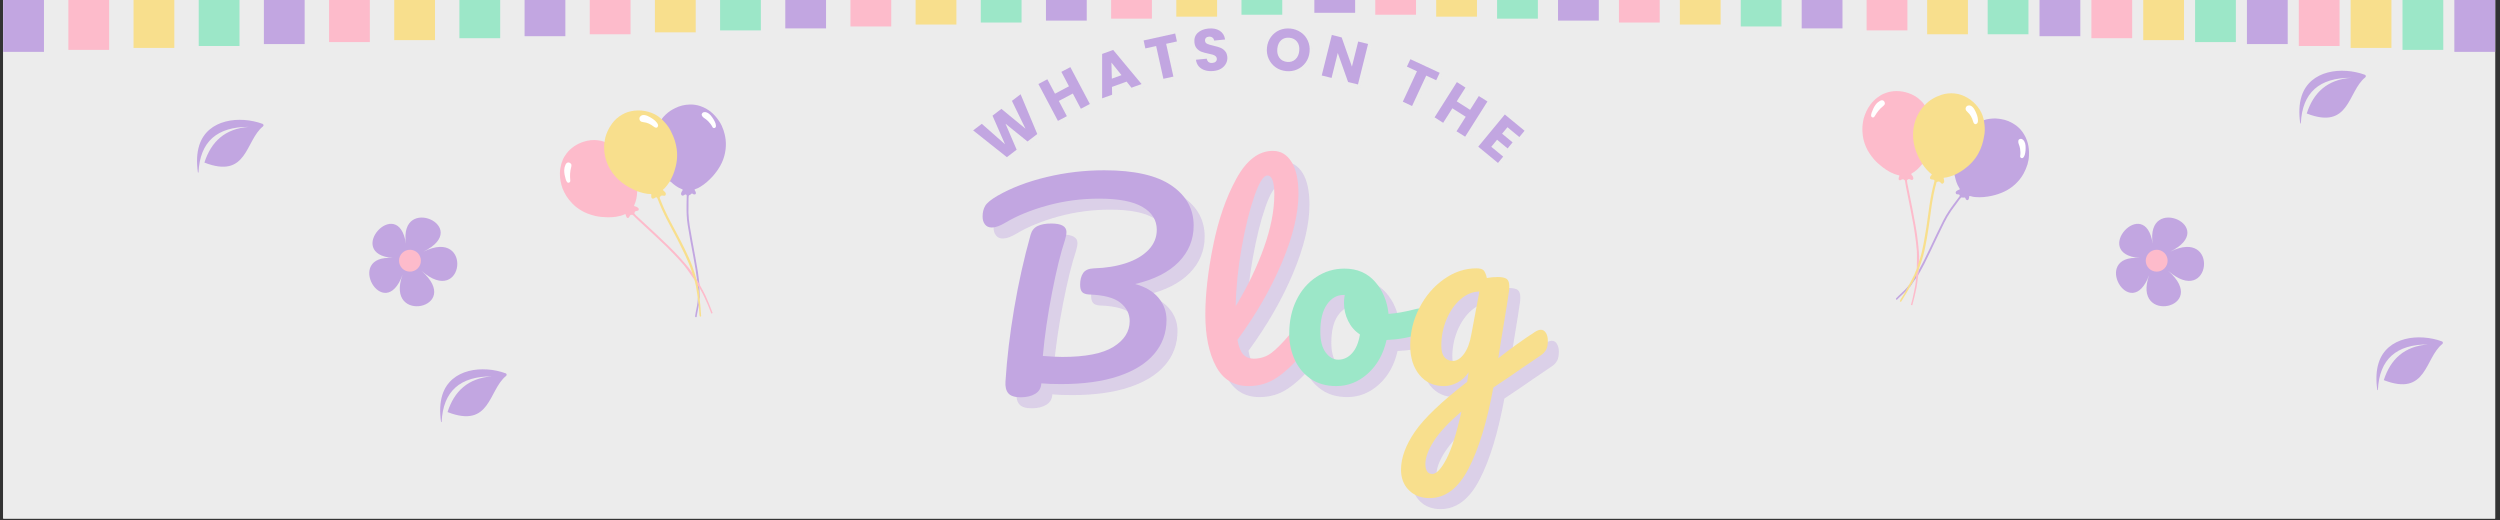 <svg version="1.0" preserveAspectRatio="xMidYMid meet" height="206" viewBox="0 0 742.5 154.5" zoomAndPan="magnify" width="990" xmlns:xlink="http://www.w3.org/1999/xlink" xmlns="http://www.w3.org/2000/svg"><rect x="0" y="0" width="742.5" height="154.5" fill="#333333" stroke="none"/><defs><g></g><clipPath id="f9cc012fe7"><path clip-rule="nonzero" d="M 0.949 0 L 741.055 0 L 741.055 154 L 0.949 154 Z M 0.949 0"></path></clipPath><clipPath id="7f17c8f45e"><path clip-rule="nonzero" d="M 130.562 109 L 150.746 109 L 150.746 126 L 130.562 126 Z M 130.562 109"></path></clipPath><clipPath id="9a29df5a33"><path clip-rule="nonzero" d="M 58.348 35 L 78.535 35 L 78.535 52 L 58.348 52 Z M 58.348 35"></path></clipPath><clipPath id="cca502995c"><path clip-rule="nonzero" d="M 705.629 100 L 725.812 100 L 725.812 116 L 705.629 116 Z M 705.629 100"></path></clipPath><clipPath id="51acc98be2"><path clip-rule="nonzero" d="M 682.742 21 L 702.926 21 L 702.926 37 L 682.742 37 Z M 682.742 21"></path></clipPath><clipPath id="b83484c011"><path clip-rule="nonzero" d="M 0.949 0 L 13.062 0 L 13.062 15.398 L 0.949 15.398 Z M 0.949 0"></path></clipPath><clipPath id="c6dc9ab892"><path clip-rule="nonzero" d="M 20.305 0 L 32.418 0 L 32.418 14.82 L 20.305 14.82 Z M 20.305 0"></path></clipPath><clipPath id="1d39417950"><path clip-rule="nonzero" d="M 39.66 0 L 51.773 0 L 51.773 14.238 L 39.66 14.238 Z M 39.66 0"></path></clipPath><clipPath id="8ce9c56025"><path clip-rule="nonzero" d="M 59.016 0 L 71.129 0 L 71.129 13.66 L 59.016 13.66 Z M 59.016 0"></path></clipPath><clipPath id="71cd47a527"><path clip-rule="nonzero" d="M 78.375 0 L 90.484 0 L 90.484 13.078 L 78.375 13.078 Z M 78.375 0"></path></clipPath><clipPath id="03dbbe5c60"><path clip-rule="nonzero" d="M 97.73 0 L 109.844 0 L 109.844 12.5 L 97.73 12.5 Z M 97.73 0"></path></clipPath><clipPath id="9e77894ab6"><path clip-rule="nonzero" d="M 117.086 0 L 129.199 0 L 129.199 11.918 L 117.086 11.918 Z M 117.086 0"></path></clipPath><clipPath id="c9e9880d06"><path clip-rule="nonzero" d="M 136.441 0 L 148.555 0 L 148.555 11.34 L 136.441 11.34 Z M 136.441 0"></path></clipPath><clipPath id="52e633d705"><path clip-rule="nonzero" d="M 155.801 0 L 167.91 0 L 167.91 10.758 L 155.801 10.758 Z M 155.801 0"></path></clipPath><clipPath id="4fee5f8791"><path clip-rule="nonzero" d="M 175.156 0 L 187.27 0 L 187.27 10.18 L 175.156 10.18 Z M 175.156 0"></path></clipPath><clipPath id="fe68ebd8ba"><path clip-rule="nonzero" d="M 194.512 0 L 206.625 0 L 206.625 9.598 L 194.512 9.598 Z M 194.512 0"></path></clipPath><clipPath id="cf76edb54f"><path clip-rule="nonzero" d="M 213.867 0 L 225.98 0 L 225.98 9.02 L 213.867 9.02 Z M 213.867 0"></path></clipPath><clipPath id="4cd7be6548"><path clip-rule="nonzero" d="M 233.227 0 L 245.336 0 L 245.336 8.438 L 233.227 8.438 Z M 233.227 0"></path></clipPath><clipPath id="cc38292c04"><path clip-rule="nonzero" d="M 252.582 0 L 264.695 0 L 264.695 7.859 L 252.582 7.859 Z M 252.582 0"></path></clipPath><clipPath id="9871408190"><path clip-rule="nonzero" d="M 271.938 0 L 284.051 0 L 284.051 7.277 L 271.938 7.277 Z M 271.938 0"></path></clipPath><clipPath id="8ac48e1c25"><path clip-rule="nonzero" d="M 291.293 0 L 303.406 0 L 303.406 6.699 L 291.293 6.699 Z M 291.293 0"></path></clipPath><clipPath id="b9d6c4f830"><path clip-rule="nonzero" d="M 310.648 0 L 322.762 0 L 322.762 6.117 L 310.648 6.117 Z M 310.648 0"></path></clipPath><clipPath id="a24bb0107c"><path clip-rule="nonzero" d="M 330.008 0 L 342.117 0 L 342.117 5.539 L 330.008 5.539 Z M 330.008 0"></path></clipPath><clipPath id="6a8518d994"><path clip-rule="nonzero" d="M 349.363 0 L 361.477 0 L 361.477 4.957 L 349.363 4.957 Z M 349.363 0"></path></clipPath><clipPath id="52bd3466c3"><path clip-rule="nonzero" d="M 368.719 0 L 380.832 0 L 380.832 4.379 L 368.719 4.379 Z M 368.719 0"></path></clipPath><clipPath id="edca04116e"><path clip-rule="nonzero" d="M 728.941 0 L 741.055 0 L 741.055 15.398 L 728.941 15.398 Z M 728.941 0"></path></clipPath><clipPath id="1e956d9b6c"><path clip-rule="nonzero" d="M 713.539 0 L 725.652 0 L 725.652 14.82 L 713.539 14.82 Z M 713.539 0"></path></clipPath><clipPath id="36e4da4cb6"><path clip-rule="nonzero" d="M 698.141 0 L 710.254 0 L 710.254 14.238 L 698.141 14.238 Z M 698.141 0"></path></clipPath><clipPath id="214de1f824"><path clip-rule="nonzero" d="M 682.742 0 L 694.852 0 L 694.852 13.66 L 682.742 13.66 Z M 682.742 0"></path></clipPath><clipPath id="23cbb4ba0d"><path clip-rule="nonzero" d="M 667.34 0 L 679.453 0 L 679.453 13.078 L 667.34 13.078 Z M 667.34 0"></path></clipPath><clipPath id="48a27ad12e"><path clip-rule="nonzero" d="M 651.941 0 L 664.051 0 L 664.051 12.5 L 651.941 12.5 Z M 651.941 0"></path></clipPath><clipPath id="53dfe5b636"><path clip-rule="nonzero" d="M 636.539 0 L 648.652 0 L 648.652 11.918 L 636.539 11.918 Z M 636.539 0"></path></clipPath><clipPath id="9556a20275"><path clip-rule="nonzero" d="M 621.141 0 L 633.254 0 L 633.254 11.34 L 621.141 11.34 Z M 621.141 0"></path></clipPath><clipPath id="630973bb0f"><path clip-rule="nonzero" d="M 605.738 0 L 617.852 0 L 617.852 10.758 L 605.738 10.758 Z M 605.738 0"></path></clipPath><clipPath id="33b1ee93c1"><path clip-rule="nonzero" d="M 590.34 0 L 602.453 0 L 602.453 10.18 L 590.34 10.18 Z M 590.34 0"></path></clipPath><clipPath id="3e280b4e9d"><path clip-rule="nonzero" d="M 572.363 0 L 584.477 0 L 584.477 10.18 L 572.363 10.18 Z M 572.363 0"></path></clipPath><clipPath id="ae8f15838c"><path clip-rule="nonzero" d="M 554.387 0 L 566.5 0 L 566.5 9.02 L 554.387 9.02 Z M 554.387 0"></path></clipPath><clipPath id="72e176aa83"><path clip-rule="nonzero" d="M 535.102 0 L 547.215 0 L 547.215 8.438 L 535.102 8.438 Z M 535.102 0"></path></clipPath><clipPath id="49caaa907d"><path clip-rule="nonzero" d="M 517.008 0 L 529.121 0 L 529.121 7.859 L 517.008 7.859 Z M 517.008 0"></path></clipPath><clipPath id="4a846c6238"><path clip-rule="nonzero" d="M 498.918 0 L 511.027 0 L 511.027 7.277 L 498.918 7.277 Z M 498.918 0"></path></clipPath><clipPath id="662cca3e15"><path clip-rule="nonzero" d="M 480.824 0 L 492.934 0 L 492.934 6.699 L 480.824 6.699 Z M 480.824 0"></path></clipPath><clipPath id="e16e0c8008"><path clip-rule="nonzero" d="M 462.73 0 L 474.844 0 L 474.844 6.117 L 462.73 6.117 Z M 462.73 0"></path></clipPath><clipPath id="3e3a9d26d2"><path clip-rule="nonzero" d="M 444.637 0 L 456.75 0 L 456.75 5.539 L 444.637 5.539 Z M 444.637 0"></path></clipPath><clipPath id="364f29707c"><path clip-rule="nonzero" d="M 426.543 0 L 438.656 0 L 438.656 4.957 L 426.543 4.957 Z M 426.543 0"></path></clipPath><clipPath id="681aa41add"><path clip-rule="nonzero" d="M 408.453 0 L 420.562 0 L 420.562 4.379 L 408.453 4.379 Z M 408.453 0"></path></clipPath><clipPath id="67fe48232b"><path clip-rule="nonzero" d="M 390.359 0 L 402.473 0 L 402.473 3.797 L 390.359 3.797 Z M 390.359 0"></path></clipPath><clipPath id="a786bc05e1"><path clip-rule="nonzero" d="M 196 31 L 216 31 L 216 95 L 196 95 Z M 196 31"></path></clipPath><clipPath id="214408b367"><path clip-rule="nonzero" d="M 161.855 42.938 L 209.078 24.113 L 233.164 84.527 L 185.941 103.352 Z M 161.855 42.938"></path></clipPath><clipPath id="26465230a1"><path clip-rule="nonzero" d="M 161.855 42.938 L 209.078 24.113 L 233.164 84.527 L 185.941 103.352 Z M 161.855 42.938"></path></clipPath><clipPath id="2466494202"><path clip-rule="nonzero" d="M 166 41 L 212 41 L 212 94 L 166 94 Z M 166 41"></path></clipPath><clipPath id="fdd636c74d"><path clip-rule="nonzero" d="M 161.855 42.938 L 209.078 24.113 L 233.164 84.527 L 185.941 103.352 Z M 161.855 42.938"></path></clipPath><clipPath id="2707b1814c"><path clip-rule="nonzero" d="M 161.855 42.938 L 209.078 24.113 L 233.164 84.527 L 185.941 103.352 Z M 161.855 42.938"></path></clipPath><clipPath id="0ec51ebf0a"><path clip-rule="nonzero" d="M 179 32 L 209 32 L 209 95 L 179 95 Z M 179 32"></path></clipPath><clipPath id="910fe0ea0b"><path clip-rule="nonzero" d="M 161.855 42.938 L 209.078 24.113 L 233.164 84.527 L 185.941 103.352 Z M 161.855 42.938"></path></clipPath><clipPath id="257975523f"><path clip-rule="nonzero" d="M 161.855 42.938 L 209.078 24.113 L 233.164 84.527 L 185.941 103.352 Z M 161.855 42.938"></path></clipPath><clipPath id="82be862ac8"><path clip-rule="nonzero" d="M 167 33 L 213 33 L 213 55 L 167 55 Z M 167 33"></path></clipPath><clipPath id="ce004fa5bf"><path clip-rule="nonzero" d="M 161.855 42.938 L 209.078 24.113 L 233.164 84.527 L 185.941 103.352 Z M 161.855 42.938"></path></clipPath><clipPath id="0020522e90"><path clip-rule="nonzero" d="M 161.855 42.938 L 209.078 24.113 L 233.164 84.527 L 185.941 103.352 Z M 161.855 42.938"></path></clipPath><clipPath id="77e78bd2ab"><path clip-rule="nonzero" d="M 563 35 L 603 35 L 603 90 L 563 90 Z M 563 35"></path></clipPath><clipPath id="de3c052724"><path clip-rule="nonzero" d="M 556.914 21.598 L 606.215 33.996 L 590.535 96.344 L 541.234 83.949 Z M 556.914 21.598"></path></clipPath><clipPath id="725816bcc5"><path clip-rule="nonzero" d="M 556.914 21.598 L 606.215 33.996 L 590.535 96.344 L 541.234 83.949 Z M 556.914 21.598"></path></clipPath><clipPath id="0781bbaf65"><path clip-rule="nonzero" d="M 553 27 L 573 27 L 573 91 L 553 91 Z M 553 27"></path></clipPath><clipPath id="9f84869f31"><path clip-rule="nonzero" d="M 556.914 21.598 L 606.215 33.996 L 590.535 96.344 L 541.234 83.949 Z M 556.914 21.598"></path></clipPath><clipPath id="2c3eaf8a03"><path clip-rule="nonzero" d="M 556.914 21.598 L 606.215 33.996 L 590.535 96.344 L 541.234 83.949 Z M 556.914 21.598"></path></clipPath><clipPath id="9fadc2f534"><path clip-rule="nonzero" d="M 564 27 L 590 27 L 590 90 L 564 90 Z M 564 27"></path></clipPath><clipPath id="7a9bf572f4"><path clip-rule="nonzero" d="M 556.914 21.598 L 606.215 33.996 L 590.535 96.344 L 541.234 83.949 Z M 556.914 21.598"></path></clipPath><clipPath id="cfe2e216b3"><path clip-rule="nonzero" d="M 556.914 21.598 L 606.215 33.996 L 590.535 96.344 L 541.234 83.949 Z M 556.914 21.598"></path></clipPath><clipPath id="4f724f46ae"><path clip-rule="nonzero" d="M 555 29 L 602 29 L 602 47 L 555 47 Z M 555 29"></path></clipPath><clipPath id="e70dc8d7e7"><path clip-rule="nonzero" d="M 556.914 21.598 L 606.215 33.996 L 590.535 96.344 L 541.234 83.949 Z M 556.914 21.598"></path></clipPath><clipPath id="d5a883e16d"><path clip-rule="nonzero" d="M 556.914 21.598 L 606.215 33.996 L 590.535 96.344 L 541.234 83.949 Z M 556.914 21.598"></path></clipPath></defs><g clip-path="url(#f9cc012fe7)"><path fill-rule="nonzero" fill-opacity="1" d="M 0.949 0 L 741.055 0 L 741.055 154 L 0.949 154 Z M 0.949 0" fill="#ffffff"></path><path fill-rule="nonzero" fill-opacity="1" d="M 0.949 0 L 741.055 0 L 741.055 154 L 0.949 154 Z M 0.949 0" fill="#ececec"></path></g><g fill-opacity="0.4" fill="#ececec"><g transform="translate(296.975, 49.631)"><g><path d="M 6.922 -20.859 L 11.875 -9.047 L 8.969 -6.828 L 2.438 -12.109 L 5.75 -4.391 L 2.844 -2.172 L -7.172 -10.125 L -4.594 -12.078 L 2.297 -6 L -1.422 -14.5 L 1.219 -16.516 L 8.375 -10.625 L 4.344 -18.891 Z M 6.922 -20.859"></path></g></g></g><g fill-opacity="0.4" fill="#ececec"><g transform="translate(314.016, 37.2)"><g><path d="M 4.656 -16.484 L 10.453 -5.531 L 7.781 -4.125 L 5.391 -8.641 L 1.234 -6.438 L 3.625 -1.922 L 0.969 -0.516 L -4.828 -11.469 L -2.172 -12.875 L 0.094 -8.594 L 4.25 -10.797 L 1.984 -15.078 Z M 4.656 -16.484"></path></g></g></g><g fill-opacity="0.4" fill="#ececec"><g transform="translate(327.845, 30.081)"><g><path d="M 7.531 -5.062 L 3.188 -3.484 L 3.234 -1.172 L 0.266 -0.094 L 0.266 -13.281 L 3.547 -14.469 L 11.984 -4.344 L 8.984 -3.25 Z M 6.016 -6.984 L 3.031 -10.719 L 3.156 -5.938 Z M 6.016 -6.984"></path></g></g></g><g fill-opacity="0.4" fill="#ececec"><g transform="translate(342.7, 24.983)"><g><path d="M 7.109 -14.25 L 7.625 -11.891 L 4.422 -11.188 L 6.578 -1.453 L 3.609 -0.797 L 1.453 -10.531 L -1.75 -9.828 L -2.266 -12.188 Z M 7.109 -14.25"></path></g></g></g><g fill-opacity="0.4" fill="#ececec"><g transform="translate(355.6, 22.287)"><g><path d="M 5.562 -0.422 C 4.664 -0.328 3.844 -0.395 3.094 -0.625 C 2.344 -0.852 1.727 -1.227 1.25 -1.75 C 0.781 -2.281 0.488 -2.953 0.375 -3.766 L 3.578 -4.078 C 3.672 -3.617 3.863 -3.281 4.156 -3.062 C 4.457 -2.852 4.816 -2.77 5.234 -2.812 C 5.68 -2.852 6.023 -2.988 6.266 -3.219 C 6.504 -3.445 6.609 -3.742 6.578 -4.109 C 6.547 -4.422 6.414 -4.664 6.188 -4.844 C 5.969 -5.02 5.695 -5.16 5.375 -5.266 C 5.062 -5.367 4.629 -5.473 4.078 -5.578 C 3.254 -5.742 2.578 -5.926 2.047 -6.125 C 1.516 -6.32 1.047 -6.645 0.641 -7.094 C 0.234 -7.539 -0.004 -8.145 -0.078 -8.906 C -0.191 -10.062 0.129 -11.004 0.891 -11.734 C 1.66 -12.461 2.711 -12.895 4.047 -13.031 C 5.41 -13.164 6.539 -12.945 7.438 -12.375 C 8.332 -11.801 8.863 -10.938 9.031 -9.781 L 5.781 -9.453 C 5.719 -9.859 5.539 -10.16 5.25 -10.359 C 4.957 -10.566 4.598 -10.648 4.172 -10.609 C 3.816 -10.578 3.535 -10.453 3.328 -10.234 C 3.129 -10.016 3.047 -9.723 3.078 -9.359 C 3.117 -8.961 3.336 -8.672 3.734 -8.484 C 4.129 -8.305 4.734 -8.125 5.547 -7.938 C 6.379 -7.75 7.051 -7.555 7.562 -7.359 C 8.082 -7.16 8.547 -6.844 8.953 -6.406 C 9.367 -5.977 9.613 -5.395 9.688 -4.656 C 9.758 -3.945 9.641 -3.289 9.328 -2.688 C 9.023 -2.082 8.551 -1.57 7.906 -1.156 C 7.27 -0.75 6.488 -0.504 5.562 -0.422 Z M 5.562 -0.422"></path></g></g></g><g fill-opacity="0.4" fill="#ececec"><g transform="translate(369.298, 21.245)"><g></g></g></g><g fill-opacity="0.4" fill="#ececec"><g transform="translate(375.876, 21.09)"><g><path d="M 6.906 0.812 C 5.738 0.695 4.695 0.32 3.781 -0.312 C 2.875 -0.957 2.188 -1.789 1.719 -2.812 C 1.25 -3.832 1.07 -4.941 1.188 -6.141 C 1.312 -7.336 1.703 -8.395 2.359 -9.312 C 3.023 -10.227 3.863 -10.906 4.875 -11.344 C 5.895 -11.781 6.988 -11.941 8.156 -11.828 C 9.312 -11.711 10.348 -11.336 11.266 -10.703 C 12.18 -10.078 12.867 -9.25 13.328 -8.219 C 13.797 -7.195 13.969 -6.086 13.844 -4.891 C 13.727 -3.691 13.336 -2.633 12.672 -1.719 C 12.004 -0.812 11.164 -0.133 10.156 0.312 C 9.145 0.758 8.062 0.926 6.906 0.812 Z M 7.188 -1.922 C 8.164 -1.828 8.984 -2.082 9.641 -2.688 C 10.297 -3.289 10.676 -4.129 10.781 -5.203 C 10.895 -6.297 10.688 -7.191 10.156 -7.891 C 9.625 -8.598 8.867 -9 7.891 -9.094 C 6.891 -9.195 6.062 -8.957 5.406 -8.375 C 4.758 -7.789 4.379 -6.945 4.266 -5.844 C 4.16 -4.758 4.367 -3.859 4.891 -3.141 C 5.422 -2.43 6.188 -2.023 7.188 -1.922 Z M 7.188 -1.922"></path></g></g></g><g fill-opacity="0.4" fill="#ececec"><g transform="translate(392.271, 22.926)"><g><path d="M 11.828 2.938 L 8.891 2.219 L 5.828 -6.422 L 3.984 1 L 1.062 0.266 L 4.062 -11.766 L 6.984 -11.031 L 10.031 -2.359 L 11.891 -9.812 L 14.828 -9.094 Z M 11.828 2.938"></path></g></g></g><g fill-opacity="0.4" fill="#ececec"><g transform="translate(407.797, 27.189)"><g></g></g></g><g fill-opacity="0.4" fill="#ececec"><g transform="translate(414.056, 29.422)"><g><path d="M 14.312 -7.016 L 13.281 -4.812 L 10.312 -6.188 L 6.109 2.844 L 3.359 1.562 L 7.562 -7.469 L 4.578 -8.859 L 5.609 -11.062 Z M 14.312 -7.016"></path></g></g></g><g fill-opacity="0.4" fill="#ececec"><g transform="translate(425.928, 35.054)"><g><path d="M 16.625 -4.141 L 10 6.328 L 7.438 4.719 L 10.172 0.406 L 6.203 -2.109 L 3.469 2.203 L 0.922 0.578 L 7.547 -9.891 L 10.094 -8.266 L 7.5 -4.172 L 11.469 -1.656 L 14.062 -5.75 Z M 16.625 -4.141"></path></g></g></g><g fill-opacity="0.4" fill="#ececec"><g transform="translate(438.974, 43.642)"><g><path d="M 9.516 -5.078 L 7.922 -3.156 L 11.047 -0.578 L 9.562 1.219 L 6.438 -1.359 L 4.719 0.734 L 8.25 3.656 L 6.703 5.531 L 0.844 0.703 L 8.734 -8.859 L 14.594 -4.031 L 13.047 -2.156 Z M 9.516 -5.078"></path></g></g></g><g fill-opacity="1" fill="#c2a6e1"><g transform="translate(296.195, 48.851)"><g><path d="M 6.922 -20.859 L 11.875 -9.047 L 8.969 -6.828 L 2.438 -12.109 L 5.75 -4.391 L 2.844 -2.172 L -7.172 -10.125 L -4.594 -12.078 L 2.297 -6 L -1.422 -14.5 L 1.219 -16.516 L 8.375 -10.625 L 4.344 -18.891 Z M 6.922 -20.859"></path></g></g></g><g fill-opacity="1" fill="#c2a6e1"><g transform="translate(313.236, 36.42)"><g><path d="M 4.656 -16.484 L 10.453 -5.531 L 7.781 -4.125 L 5.391 -8.641 L 1.234 -6.438 L 3.625 -1.922 L 0.969 -0.516 L -4.828 -11.469 L -2.172 -12.875 L 0.094 -8.594 L 4.25 -10.797 L 1.984 -15.078 Z M 4.656 -16.484"></path></g></g></g><g fill-opacity="1" fill="#c2a6e1"><g transform="translate(327.065, 29.301)"><g><path d="M 7.531 -5.062 L 3.188 -3.484 L 3.234 -1.172 L 0.266 -0.094 L 0.266 -13.281 L 3.547 -14.469 L 11.984 -4.344 L 8.984 -3.25 Z M 6.016 -6.984 L 3.031 -10.719 L 3.156 -5.938 Z M 6.016 -6.984"></path></g></g></g><g fill-opacity="1" fill="#c2a6e1"><g transform="translate(341.92, 24.203)"><g><path d="M 7.109 -14.25 L 7.625 -11.891 L 4.422 -11.188 L 6.578 -1.453 L 3.609 -0.797 L 1.453 -10.531 L -1.75 -9.828 L -2.266 -12.188 Z M 7.109 -14.25"></path></g></g></g><g fill-opacity="1" fill="#c2a6e1"><g transform="translate(354.82, 21.507)"><g><path d="M 5.562 -0.422 C 4.664 -0.328 3.844 -0.395 3.094 -0.625 C 2.344 -0.852 1.727 -1.227 1.25 -1.75 C 0.781 -2.281 0.488 -2.953 0.375 -3.766 L 3.578 -4.078 C 3.672 -3.617 3.863 -3.281 4.156 -3.062 C 4.457 -2.852 4.816 -2.77 5.234 -2.812 C 5.68 -2.852 6.023 -2.988 6.266 -3.219 C 6.504 -3.445 6.609 -3.742 6.578 -4.109 C 6.547 -4.422 6.414 -4.664 6.188 -4.844 C 5.969 -5.02 5.695 -5.16 5.375 -5.266 C 5.062 -5.367 4.629 -5.473 4.078 -5.578 C 3.254 -5.742 2.578 -5.926 2.047 -6.125 C 1.516 -6.32 1.047 -6.645 0.641 -7.094 C 0.234 -7.539 -0.004 -8.145 -0.078 -8.906 C -0.191 -10.062 0.129 -11.004 0.891 -11.734 C 1.66 -12.461 2.711 -12.895 4.047 -13.031 C 5.41 -13.164 6.539 -12.945 7.438 -12.375 C 8.332 -11.801 8.863 -10.938 9.031 -9.781 L 5.781 -9.453 C 5.719 -9.859 5.539 -10.16 5.25 -10.359 C 4.957 -10.566 4.598 -10.648 4.172 -10.609 C 3.816 -10.578 3.535 -10.453 3.328 -10.234 C 3.129 -10.016 3.047 -9.723 3.078 -9.359 C 3.117 -8.961 3.336 -8.672 3.734 -8.484 C 4.129 -8.305 4.734 -8.125 5.547 -7.938 C 6.379 -7.75 7.051 -7.555 7.562 -7.359 C 8.082 -7.16 8.547 -6.844 8.953 -6.406 C 9.367 -5.977 9.613 -5.395 9.688 -4.656 C 9.758 -3.945 9.641 -3.289 9.328 -2.688 C 9.023 -2.082 8.551 -1.57 7.906 -1.156 C 7.27 -0.75 6.488 -0.504 5.562 -0.422 Z M 5.562 -0.422"></path></g></g></g><g fill-opacity="1" fill="#c2a6e1"><g transform="translate(368.518, 20.465)"><g></g></g></g><g fill-opacity="1" fill="#c2a6e1"><g transform="translate(375.096, 20.31)"><g><path d="M 6.906 0.812 C 5.738 0.695 4.695 0.32 3.781 -0.312 C 2.875 -0.957 2.188 -1.789 1.719 -2.812 C 1.25 -3.832 1.07 -4.941 1.188 -6.141 C 1.312 -7.336 1.703 -8.395 2.359 -9.312 C 3.023 -10.227 3.863 -10.906 4.875 -11.344 C 5.895 -11.781 6.988 -11.941 8.156 -11.828 C 9.312 -11.711 10.348 -11.336 11.266 -10.703 C 12.18 -10.078 12.867 -9.25 13.328 -8.219 C 13.797 -7.195 13.969 -6.086 13.844 -4.891 C 13.727 -3.691 13.336 -2.633 12.672 -1.719 C 12.004 -0.812 11.164 -0.133 10.156 0.312 C 9.145 0.758 8.062 0.926 6.906 0.812 Z M 7.188 -1.922 C 8.164 -1.828 8.984 -2.082 9.641 -2.688 C 10.297 -3.289 10.676 -4.129 10.781 -5.203 C 10.895 -6.297 10.688 -7.191 10.156 -7.891 C 9.625 -8.598 8.867 -9 7.891 -9.094 C 6.891 -9.195 6.062 -8.957 5.406 -8.375 C 4.758 -7.789 4.379 -6.945 4.266 -5.844 C 4.16 -4.758 4.367 -3.859 4.891 -3.141 C 5.422 -2.43 6.188 -2.023 7.188 -1.922 Z M 7.188 -1.922"></path></g></g></g><g fill-opacity="1" fill="#c2a6e1"><g transform="translate(391.491, 22.145)"><g><path d="M 11.828 2.938 L 8.891 2.219 L 5.828 -6.422 L 3.984 1 L 1.062 0.266 L 4.062 -11.766 L 6.984 -11.031 L 10.031 -2.359 L 11.891 -9.812 L 14.828 -9.094 Z M 11.828 2.938"></path></g></g></g><g fill-opacity="1" fill="#c2a6e1"><g transform="translate(407.017, 26.409)"><g></g></g></g><g fill-opacity="1" fill="#c2a6e1"><g transform="translate(413.275, 28.642)"><g><path d="M 14.312 -7.016 L 13.281 -4.812 L 10.312 -6.188 L 6.109 2.844 L 3.359 1.562 L 7.562 -7.469 L 4.578 -8.859 L 5.609 -11.062 Z M 14.312 -7.016"></path></g></g></g><g fill-opacity="1" fill="#c2a6e1"><g transform="translate(425.148, 34.273)"><g><path d="M 16.625 -4.141 L 10 6.328 L 7.438 4.719 L 10.172 0.406 L 6.203 -2.109 L 3.469 2.203 L 0.922 0.578 L 7.547 -9.891 L 10.094 -8.266 L 7.5 -4.172 L 11.469 -1.656 L 14.062 -5.75 Z M 16.625 -4.141"></path></g></g></g><g fill-opacity="1" fill="#c2a6e1"><g transform="translate(438.194, 42.862)"><g><path d="M 9.516 -5.078 L 7.922 -3.156 L 11.047 -0.578 L 9.562 1.219 L 6.438 -1.359 L 4.719 0.734 L 8.25 3.656 L 6.703 5.531 L 0.844 0.703 L 8.734 -8.859 L 14.594 -4.031 L 13.047 -2.156 Z M 9.516 -5.078"></path></g></g></g><g fill-opacity="0.4" fill="#c2a6e1"><g transform="translate(293.611, 117.559)"><g><path d="M 64.172 -47.312 C 64.172 -43.125 62.691 -39.516 59.734 -36.484 C 56.773 -33.453 52.461 -31.27 46.797 -29.938 C 49.848 -29.102 52.16 -27.734 53.734 -25.828 C 55.316 -23.93 56.109 -21.754 56.109 -19.297 C 56.109 -15.398 54.883 -12.02 52.438 -9.156 C 50 -6.301 46.441 -4.098 41.766 -2.547 C 37.086 -0.992 31.445 -0.219 24.844 -0.219 C 22.375 -0.219 20.398 -0.289 18.922 -0.438 C 18.867 0.938 18.273 1.969 17.141 2.656 C 16.016 3.352 14.562 3.703 12.781 3.703 C 11.008 3.703 9.789 3.305 9.125 2.516 C 8.457 1.723 8.176 0.562 8.281 -0.969 C 8.719 -7.863 9.578 -15.094 10.859 -22.656 C 12.141 -30.219 13.77 -37.523 15.75 -44.578 C 16.094 -45.805 16.781 -46.664 17.812 -47.156 C 18.852 -47.656 20.207 -47.906 21.875 -47.906 C 24.883 -47.906 26.391 -47.066 26.391 -45.391 C 26.391 -44.703 26.242 -43.91 25.953 -43.016 C 24.672 -39.172 23.391 -33.957 22.109 -27.375 C 20.828 -20.801 19.914 -14.535 19.375 -8.578 C 21.738 -8.379 23.66 -8.281 25.141 -8.281 C 32.035 -8.281 37.098 -9.273 40.328 -11.266 C 43.555 -13.266 45.172 -15.816 45.172 -18.922 C 45.172 -21.086 44.242 -22.91 42.391 -24.391 C 40.547 -25.867 37.453 -26.68 33.109 -26.828 C 32.129 -26.879 31.441 -27.125 31.047 -27.562 C 30.648 -28.008 30.453 -28.727 30.453 -29.719 C 30.453 -31.145 30.75 -32.301 31.344 -33.188 C 31.938 -34.07 33.02 -34.539 34.594 -34.594 C 38.094 -34.695 41.258 -35.211 44.094 -36.141 C 46.926 -37.078 49.156 -38.395 50.781 -40.094 C 52.406 -41.801 53.219 -43.785 53.219 -46.047 C 53.219 -48.91 51.812 -51.164 49 -52.812 C 46.195 -54.469 41.891 -55.297 36.078 -55.297 C 30.805 -55.297 25.703 -54.617 20.766 -53.266 C 15.836 -51.91 11.648 -50.195 8.203 -48.125 C 6.629 -47.188 5.301 -46.719 4.219 -46.719 C 3.332 -46.719 2.656 -47.023 2.188 -47.641 C 1.719 -48.254 1.484 -49.031 1.484 -49.969 C 1.484 -51.195 1.738 -52.254 2.25 -53.141 C 2.77 -54.035 4.016 -55.051 5.984 -56.188 C 10.129 -58.551 14.984 -60.395 20.547 -61.719 C 26.117 -63.051 31.812 -63.719 37.625 -63.719 C 46.539 -63.719 53.191 -62.211 57.578 -59.203 C 61.973 -56.203 64.172 -52.238 64.172 -47.312 Z M 64.172 -47.312"></path></g></g></g><g fill-opacity="1" fill="#c2a6e1"><g transform="translate(290.344, 114.291)"><g><path d="M 64.172 -47.312 C 64.172 -43.125 62.691 -39.516 59.734 -36.484 C 56.773 -33.453 52.461 -31.27 46.797 -29.938 C 49.848 -29.102 52.16 -27.734 53.734 -25.828 C 55.316 -23.93 56.109 -21.754 56.109 -19.297 C 56.109 -15.398 54.883 -12.02 52.438 -9.156 C 50 -6.301 46.441 -4.098 41.766 -2.547 C 37.086 -0.992 31.445 -0.219 24.844 -0.219 C 22.375 -0.219 20.398 -0.289 18.922 -0.438 C 18.867 0.938 18.273 1.969 17.141 2.656 C 16.016 3.352 14.562 3.703 12.781 3.703 C 11.008 3.703 9.789 3.305 9.125 2.516 C 8.457 1.723 8.176 0.562 8.281 -0.969 C 8.719 -7.863 9.578 -15.094 10.859 -22.656 C 12.141 -30.219 13.77 -37.523 15.75 -44.578 C 16.094 -45.805 16.781 -46.664 17.812 -47.156 C 18.852 -47.656 20.207 -47.906 21.875 -47.906 C 24.883 -47.906 26.391 -47.066 26.391 -45.391 C 26.391 -44.703 26.242 -43.91 25.953 -43.016 C 24.672 -39.172 23.391 -33.957 22.109 -27.375 C 20.828 -20.801 19.914 -14.535 19.375 -8.578 C 21.738 -8.379 23.66 -8.281 25.141 -8.281 C 32.035 -8.281 37.098 -9.273 40.328 -11.266 C 43.555 -13.266 45.172 -15.816 45.172 -18.922 C 45.172 -21.086 44.242 -22.91 42.391 -24.391 C 40.547 -25.867 37.453 -26.68 33.109 -26.828 C 32.129 -26.879 31.441 -27.125 31.047 -27.562 C 30.648 -28.008 30.453 -28.727 30.453 -29.719 C 30.453 -31.145 30.75 -32.301 31.344 -33.188 C 31.938 -34.07 33.02 -34.539 34.594 -34.594 C 38.094 -34.695 41.258 -35.211 44.094 -36.141 C 46.926 -37.078 49.156 -38.395 50.781 -40.094 C 52.406 -41.801 53.219 -43.785 53.219 -46.047 C 53.219 -48.91 51.812 -51.164 49 -52.812 C 46.195 -54.469 41.891 -55.297 36.078 -55.297 C 30.805 -55.297 25.703 -54.617 20.766 -53.266 C 15.836 -51.91 11.648 -50.195 8.203 -48.125 C 6.629 -47.188 5.301 -46.719 4.219 -46.719 C 3.332 -46.719 2.656 -47.023 2.188 -47.641 C 1.719 -48.254 1.484 -49.031 1.484 -49.969 C 1.484 -51.195 1.738 -52.254 2.25 -53.141 C 2.77 -54.035 4.016 -55.051 5.984 -56.188 C 10.129 -58.551 14.984 -60.395 20.547 -61.719 C 26.117 -63.051 31.812 -63.719 37.625 -63.719 C 46.539 -63.719 53.191 -62.211 57.578 -59.203 C 61.973 -56.203 64.172 -52.238 64.172 -47.312 Z M 64.172 -47.312"></path></g></g></g><g fill-opacity="0.4" fill="#c2a6e1"><g transform="translate(357.191, 117.559)"><g><path d="M 31.562 -16.484 C 32.207 -16.484 32.711 -16.188 33.078 -15.594 C 33.453 -15 33.641 -14.188 33.641 -13.156 C 33.641 -11.188 33.172 -9.66 32.234 -8.578 C 30.109 -5.961 27.801 -3.816 25.312 -2.141 C 22.82 -0.461 20.004 0.375 16.859 0.375 C 12.516 0.375 9.297 -1.594 7.203 -5.531 C 5.109 -9.477 4.062 -14.582 4.062 -20.844 C 4.062 -26.852 4.836 -33.703 6.391 -41.391 C 7.941 -49.078 10.234 -55.68 13.266 -61.203 C 16.297 -66.723 19.906 -69.484 24.094 -69.484 C 26.457 -69.484 28.316 -68.383 29.672 -66.188 C 31.035 -64 31.719 -60.859 31.719 -56.766 C 31.719 -50.898 30.086 -44.098 26.828 -36.359 C 23.578 -28.629 19.172 -20.969 13.609 -13.375 C 13.953 -11.352 14.516 -9.91 15.297 -9.047 C 16.086 -8.191 17.125 -7.766 18.406 -7.766 C 20.426 -7.766 22.195 -8.344 23.719 -9.5 C 25.25 -10.656 27.195 -12.641 29.562 -15.453 C 30.156 -16.141 30.82 -16.484 31.562 -16.484 Z M 22.469 -62.172 C 21.332 -62.172 20.051 -60.125 18.625 -56.031 C 17.195 -51.938 15.941 -46.859 14.859 -40.797 C 13.773 -34.742 13.18 -28.93 13.078 -23.359 C 16.578 -29.129 19.363 -34.906 21.438 -40.688 C 23.508 -46.477 24.547 -51.766 24.547 -56.547 C 24.547 -60.297 23.852 -62.172 22.469 -62.172 Z M 22.469 -62.172"></path></g></g></g><g fill-opacity="1" fill="#fdbbcb"><g transform="translate(353.923, 114.291)"><g><path d="M 31.562 -16.484 C 32.207 -16.484 32.711 -16.188 33.078 -15.594 C 33.453 -15 33.641 -14.188 33.641 -13.156 C 33.641 -11.188 33.172 -9.66 32.234 -8.578 C 30.109 -5.961 27.801 -3.816 25.312 -2.141 C 22.82 -0.461 20.004 0.375 16.859 0.375 C 12.516 0.375 9.297 -1.594 7.203 -5.531 C 5.109 -9.477 4.062 -14.582 4.062 -20.844 C 4.062 -26.852 4.836 -33.703 6.391 -41.391 C 7.941 -49.078 10.234 -55.68 13.266 -61.203 C 16.297 -66.723 19.906 -69.484 24.094 -69.484 C 26.457 -69.484 28.316 -68.383 29.672 -66.188 C 31.035 -64 31.719 -60.859 31.719 -56.766 C 31.719 -50.898 30.086 -44.098 26.828 -36.359 C 23.578 -28.629 19.172 -20.969 13.609 -13.375 C 13.953 -11.352 14.516 -9.91 15.297 -9.047 C 16.086 -8.191 17.125 -7.766 18.406 -7.766 C 20.426 -7.766 22.195 -8.344 23.719 -9.5 C 25.25 -10.656 27.195 -12.641 29.562 -15.453 C 30.156 -16.141 30.82 -16.484 31.562 -16.484 Z M 22.469 -62.172 C 21.332 -62.172 20.051 -60.125 18.625 -56.031 C 17.195 -51.938 15.941 -46.859 14.859 -40.797 C 13.773 -34.742 13.18 -28.93 13.078 -23.359 C 16.578 -29.129 19.363 -34.906 21.438 -40.688 C 23.508 -46.477 24.547 -51.766 24.547 -56.547 C 24.547 -60.297 23.852 -62.172 22.469 -62.172 Z M 22.469 -62.172"></path></g></g></g><g fill-opacity="0.4" fill="#c2a6e1"><g transform="translate(383.73, 117.559)"><g><path d="M 41.25 -22.688 C 41.883 -22.688 42.375 -22.363 42.719 -21.719 C 43.07 -21.082 43.25 -20.273 43.25 -19.297 C 43.25 -16.93 42.531 -15.523 41.094 -15.078 C 38.145 -14.047 34.895 -13.457 31.344 -13.312 C 30.406 -9.164 28.555 -5.848 25.797 -3.359 C 23.035 -0.867 19.906 0.375 16.406 0.375 C 13.445 0.375 10.922 -0.336 8.828 -1.766 C 6.734 -3.203 5.145 -5.102 4.062 -7.469 C 2.977 -9.832 2.438 -12.395 2.438 -15.156 C 2.438 -18.895 3.148 -22.227 4.578 -25.156 C 6.016 -28.094 7.988 -30.383 10.5 -32.031 C 13.008 -33.688 15.789 -34.516 18.844 -34.516 C 22.594 -34.516 25.613 -33.223 27.906 -30.641 C 30.195 -28.055 31.539 -24.863 31.938 -21.062 C 34.25 -21.219 37.008 -21.711 40.219 -22.547 C 40.613 -22.641 40.957 -22.688 41.25 -22.688 Z M 17 -7.469 C 18.582 -7.469 19.953 -8.109 21.109 -9.391 C 22.266 -10.672 23.039 -12.52 23.438 -14.938 C 21.906 -15.969 20.734 -17.32 19.922 -19 C 19.109 -20.676 18.703 -22.445 18.703 -24.312 C 18.703 -25.102 18.773 -25.895 18.922 -26.688 L 18.547 -26.688 C 16.578 -26.688 14.938 -25.738 13.625 -23.844 C 12.32 -21.945 11.672 -19.27 11.672 -15.812 C 11.672 -13.102 12.203 -11.035 13.266 -9.609 C 14.328 -8.18 15.57 -7.469 17 -7.469 Z M 17 -7.469"></path></g></g></g><g fill-opacity="1" fill="#9ce7c8"><g transform="translate(380.462, 114.291)"><g><path d="M 41.25 -22.688 C 41.883 -22.688 42.375 -22.363 42.719 -21.719 C 43.07 -21.082 43.25 -20.273 43.25 -19.297 C 43.25 -16.93 42.531 -15.523 41.094 -15.078 C 38.145 -14.047 34.895 -13.457 31.344 -13.312 C 30.406 -9.164 28.555 -5.848 25.797 -3.359 C 23.035 -0.867 19.906 0.375 16.406 0.375 C 13.445 0.375 10.922 -0.336 8.828 -1.766 C 6.734 -3.203 5.145 -5.102 4.062 -7.469 C 2.977 -9.832 2.438 -12.395 2.438 -15.156 C 2.438 -18.895 3.148 -22.227 4.578 -25.156 C 6.016 -28.094 7.988 -30.383 10.5 -32.031 C 13.008 -33.688 15.789 -34.516 18.844 -34.516 C 22.594 -34.516 25.613 -33.223 27.906 -30.641 C 30.195 -28.055 31.539 -24.863 31.938 -21.062 C 34.25 -21.219 37.008 -21.711 40.219 -22.547 C 40.613 -22.641 40.957 -22.688 41.25 -22.688 Z M 17 -7.469 C 18.582 -7.469 19.953 -8.109 21.109 -9.391 C 22.266 -10.672 23.039 -12.52 23.438 -14.938 C 21.906 -15.969 20.734 -17.32 19.922 -19 C 19.109 -20.676 18.703 -22.445 18.703 -24.312 C 18.703 -25.102 18.773 -25.895 18.922 -26.688 L 18.547 -26.688 C 16.578 -26.688 14.938 -25.738 13.625 -23.844 C 12.32 -21.945 11.672 -19.27 11.672 -15.812 C 11.672 -13.102 12.203 -11.035 13.266 -9.609 C 14.328 -8.18 15.57 -7.469 17 -7.469 Z M 17 -7.469"></path></g></g></g><g fill-opacity="0.4" fill="#c2a6e1"><g transform="translate(419.509, 117.559)"><g><path d="M 41.391 -16.344 C 42.035 -16.344 42.539 -16.031 42.906 -15.406 C 43.281 -14.789 43.469 -14.016 43.469 -13.078 C 43.469 -11.953 43.297 -11.066 42.953 -10.422 C 42.609 -9.785 42.066 -9.219 41.328 -8.719 C 37.086 -5.863 33.984 -3.742 32.016 -2.359 L 27.281 0.812 C 25.406 11.008 22.953 19.031 19.922 24.875 C 16.891 30.719 13.035 33.641 8.359 33.641 C 5.836 33.641 3.789 32.863 2.219 31.312 C 0.645 29.758 -0.141 27.723 -0.141 25.203 C -0.141 21.703 1.234 17.941 3.984 13.922 C 6.742 9.91 11.922 4.973 19.516 -0.891 L 19.953 -3.766 C 19.117 -2.441 18.023 -1.422 16.672 -0.703 C 15.316 0.016 13.973 0.375 12.641 0.375 C 9.586 0.375 7.148 -0.734 5.328 -2.953 C 3.504 -5.172 2.594 -8.078 2.594 -11.672 C 2.594 -15.617 3.504 -19.352 5.328 -22.875 C 7.148 -26.406 9.578 -29.238 12.609 -31.375 C 15.641 -33.52 18.852 -34.594 22.25 -34.594 C 23.332 -34.594 24.055 -34.383 24.422 -33.969 C 24.797 -33.551 25.109 -32.801 25.359 -31.719 C 26.297 -31.914 27.379 -32.016 28.609 -32.016 C 29.836 -32.016 30.711 -31.828 31.234 -31.453 C 31.754 -31.086 32.016 -30.359 32.016 -29.266 C 32.016 -28.68 31.988 -28.219 31.938 -27.875 C 31.738 -26.344 31.125 -22.473 30.094 -16.266 C 29.895 -15.078 29.68 -13.781 29.453 -12.375 C 29.234 -10.977 29 -9.488 28.75 -7.906 C 32.551 -10.863 36.203 -13.477 39.703 -15.75 C 40.336 -16.145 40.898 -16.344 41.391 -16.344 Z M 15.297 -7.094 C 16.43 -7.094 17.516 -7.781 18.547 -9.156 C 19.586 -10.539 20.328 -12.516 20.766 -15.078 L 23.141 -27.719 C 21.117 -27.664 19.242 -26.891 17.516 -25.391 C 15.797 -23.891 14.414 -21.906 13.375 -19.438 C 12.344 -16.977 11.828 -14.367 11.828 -11.609 C 11.828 -10.078 12.133 -8.941 12.75 -8.203 C 13.363 -7.461 14.211 -7.094 15.297 -7.094 Z M 9.172 26.469 C 10.398 26.469 11.789 24.988 13.344 22.031 C 14.895 19.07 16.383 14.363 17.812 7.906 C 14.02 11.156 11.285 14.086 9.609 16.703 C 7.93 19.316 7.094 21.609 7.094 23.578 C 7.094 24.422 7.254 25.113 7.578 25.656 C 7.898 26.195 8.43 26.469 9.172 26.469 Z M 9.172 26.469"></path></g></g></g><g fill-opacity="1" fill="#f8df8d"><g transform="translate(416.241, 114.291)"><g><path d="M 41.391 -16.344 C 42.035 -16.344 42.539 -16.031 42.906 -15.406 C 43.281 -14.789 43.469 -14.016 43.469 -13.078 C 43.469 -11.953 43.297 -11.066 42.953 -10.422 C 42.609 -9.785 42.066 -9.219 41.328 -8.719 C 37.086 -5.863 33.984 -3.742 32.016 -2.359 L 27.281 0.812 C 25.406 11.008 22.953 19.031 19.922 24.875 C 16.891 30.719 13.035 33.641 8.359 33.641 C 5.836 33.641 3.789 32.863 2.219 31.312 C 0.645 29.758 -0.141 27.723 -0.141 25.203 C -0.141 21.703 1.234 17.941 3.984 13.922 C 6.742 9.91 11.922 4.973 19.516 -0.891 L 19.953 -3.766 C 19.117 -2.441 18.023 -1.422 16.672 -0.703 C 15.316 0.016 13.973 0.375 12.641 0.375 C 9.586 0.375 7.148 -0.734 5.328 -2.953 C 3.504 -5.172 2.594 -8.078 2.594 -11.672 C 2.594 -15.617 3.504 -19.352 5.328 -22.875 C 7.148 -26.406 9.578 -29.238 12.609 -31.375 C 15.641 -33.52 18.852 -34.594 22.25 -34.594 C 23.332 -34.594 24.055 -34.383 24.422 -33.969 C 24.797 -33.551 25.109 -32.801 25.359 -31.719 C 26.297 -31.914 27.379 -32.016 28.609 -32.016 C 29.836 -32.016 30.711 -31.828 31.234 -31.453 C 31.754 -31.086 32.016 -30.359 32.016 -29.266 C 32.016 -28.68 31.988 -28.219 31.938 -27.875 C 31.738 -26.344 31.125 -22.473 30.094 -16.266 C 29.895 -15.078 29.68 -13.781 29.453 -12.375 C 29.234 -10.977 29 -9.488 28.75 -7.906 C 32.551 -10.863 36.203 -13.477 39.703 -15.75 C 40.336 -16.145 40.898 -16.344 41.391 -16.344 Z M 15.297 -7.094 C 16.43 -7.094 17.516 -7.781 18.547 -9.156 C 19.586 -10.539 20.328 -12.516 20.766 -15.078 L 23.141 -27.719 C 21.117 -27.664 19.242 -26.891 17.516 -25.391 C 15.797 -23.891 14.414 -21.906 13.375 -19.438 C 12.344 -16.977 11.828 -14.367 11.828 -11.609 C 11.828 -10.078 12.133 -8.941 12.75 -8.203 C 13.363 -7.461 14.211 -7.094 15.297 -7.094 Z M 9.172 26.469 C 10.398 26.469 11.789 24.988 13.344 22.031 C 14.895 19.07 16.383 14.363 17.812 7.906 C 14.02 11.156 11.285 14.086 9.609 16.703 C 7.93 19.316 7.094 21.609 7.094 23.578 C 7.094 24.422 7.254 25.113 7.578 25.656 C 7.898 26.195 8.43 26.469 9.172 26.469 Z M 9.172 26.469"></path></g></g></g><path fill-rule="nonzero" fill-opacity="1" d="M 125.16 80.426 C 137.906 91.617 114.066 96.586 119.57 81.594 C 114.066 96.586 101.969 75.449 116.73 76.633 C 101.969 75.449 118.336 57.406 120.574 72.402 C 118.336 57.406 140.555 67.395 125.781 74.742 C 140.543 67.402 137.906 91.617 125.16 80.426 Z M 125.16 80.426" fill="#c2a6e1"></path><path fill-rule="nonzero" fill-opacity="1" d="M 125.008 77.426 C 125.008 77.859 124.926 78.273 124.758 78.672 C 124.594 79.066 124.359 79.418 124.055 79.723 C 123.75 80.027 123.398 80.262 123 80.43 C 122.602 80.594 122.188 80.676 121.758 80.676 C 121.328 80.676 120.914 80.594 120.516 80.43 C 120.117 80.262 119.766 80.027 119.461 79.723 C 119.156 79.418 118.922 79.066 118.758 78.672 C 118.59 78.273 118.508 77.859 118.508 77.426 C 118.508 76.996 118.59 76.582 118.758 76.184 C 118.922 75.785 119.156 75.434 119.461 75.129 C 119.766 74.824 120.117 74.59 120.516 74.426 C 120.914 74.262 121.328 74.18 121.758 74.18 C 122.188 74.18 122.602 74.262 123 74.426 C 123.398 74.59 123.75 74.824 124.055 75.129 C 124.359 75.434 124.594 75.785 124.758 76.184 C 124.926 76.582 125.008 76.996 125.008 77.426 Z M 125.008 77.426" fill="#fdbbcb"></path><path fill-rule="nonzero" fill-opacity="1" d="M 643.938 80.426 C 656.684 91.617 632.844 96.586 638.348 81.594 C 632.844 96.586 620.746 75.449 635.508 76.633 C 620.746 75.449 637.113 57.406 639.352 72.402 C 637.113 57.406 659.332 67.395 644.559 74.742 C 659.32 67.402 656.684 91.617 643.938 80.426 Z M 643.938 80.426" fill="#c2a6e1"></path><path fill-rule="nonzero" fill-opacity="1" d="M 643.785 77.426 C 643.785 77.859 643.703 78.273 643.535 78.672 C 643.371 79.066 643.137 79.418 642.832 79.723 C 642.527 80.027 642.176 80.262 641.777 80.43 C 641.379 80.594 640.965 80.676 640.535 80.676 C 640.105 80.676 639.691 80.594 639.293 80.43 C 638.895 80.262 638.543 80.027 638.238 79.723 C 637.934 79.418 637.699 79.066 637.535 78.672 C 637.367 78.273 637.285 77.859 637.285 77.426 C 637.285 76.996 637.367 76.582 637.535 76.184 C 637.699 75.785 637.934 75.434 638.238 75.129 C 638.543 74.824 638.895 74.59 639.293 74.426 C 639.691 74.262 640.105 74.18 640.535 74.18 C 640.965 74.18 641.379 74.262 641.777 74.426 C 642.176 74.59 642.527 74.824 642.832 75.129 C 643.137 75.434 643.371 75.785 643.535 76.184 C 643.703 76.582 643.785 76.996 643.785 77.426 Z M 643.785 77.426" fill="#fdbbcb"></path><g clip-path="url(#7f17c8f45e)"><path fill-rule="evenodd" fill-opacity="1" d="M 146.113 111.785 C 136.672 111.742 131.605 116.148 131.172 125.27 C 131.168 125.387 131 125.391 130.98 125.277 C 130.562 122.297 130.645 119.582 131.398 117.219 C 133.895 109.426 143.422 108.402 150.18 110.871 C 150.516 110.992 150.582 111.43 150.305 111.652 C 145.031 115.867 145.75 127.371 132.918 122.387 C 134.922 116.156 139.031 112.297 146.113 111.785" fill="#c2a6e1"></path></g><g clip-path="url(#9a29df5a33)"><path fill-rule="evenodd" fill-opacity="1" d="M 73.898 37.688 C 64.461 37.645 59.395 42.051 58.961 51.176 C 58.953 51.289 58.785 51.297 58.77 51.18 C 58.348 48.199 58.43 45.484 59.188 43.125 C 61.684 35.328 71.207 34.309 77.965 36.773 C 78.305 36.898 78.371 37.332 78.09 37.555 C 72.82 41.77 73.539 53.273 60.707 48.289 C 62.711 42.062 66.82 38.203 73.898 37.688" fill="#c2a6e1"></path></g><g clip-path="url(#cca502995c)"><path fill-rule="evenodd" fill-opacity="1" d="M 721.18 102.297 C 711.738 102.254 706.672 106.66 706.238 115.785 C 706.234 115.898 706.066 115.906 706.051 115.793 C 705.629 112.812 705.711 110.094 706.465 107.734 C 708.965 99.941 718.488 98.918 725.246 101.383 C 725.582 101.508 725.648 101.941 725.371 102.164 C 720.098 106.379 720.816 117.883 707.984 112.898 C 709.988 106.672 714.098 102.812 721.18 102.297" fill="#c2a6e1"></path></g><g clip-path="url(#51acc98be2)"><path fill-rule="evenodd" fill-opacity="1" d="M 698.289 23.109 C 688.852 23.07 683.785 27.477 683.352 36.598 C 683.344 36.715 683.176 36.719 683.16 36.605 C 682.738 33.625 682.82 30.91 683.578 28.547 C 686.074 20.754 695.598 19.73 702.355 22.199 C 702.695 22.32 702.762 22.754 702.48 22.98 C 697.211 27.195 697.93 38.699 685.098 33.711 C 687.102 27.484 691.211 23.625 698.289 23.109" fill="#c2a6e1"></path></g><g clip-path="url(#b83484c011)"><path fill-rule="nonzero" fill-opacity="1" d="M 0.949 -4.734 L 13.062 -4.734 L 13.062 15.422 L 0.949 15.422 Z M 0.949 -4.734" fill="#c2a6e1"></path></g><g clip-path="url(#c6dc9ab892)"><path fill-rule="nonzero" fill-opacity="1" d="M 20.305 -5.312 L 32.418 -5.312 L 32.418 14.844 L 20.305 14.844 Z M 20.305 -5.312" fill="#fdbbcb"></path></g><g clip-path="url(#1d39417950)"><path fill-rule="nonzero" fill-opacity="1" d="M 39.66 -5.895 L 51.773 -5.895 L 51.773 14.262 L 39.66 14.262 Z M 39.66 -5.895" fill="#f8df8d"></path></g><g clip-path="url(#8ce9c56025)"><path fill-rule="nonzero" fill-opacity="1" d="M 59.016 -6.473 L 71.129 -6.473 L 71.129 13.684 L 59.016 13.684 Z M 59.016 -6.473" fill="#9ce7c8"></path></g><g clip-path="url(#71cd47a527)"><path fill-rule="nonzero" fill-opacity="1" d="M 78.375 -7.055 L 90.484 -7.055 L 90.484 13.102 L 78.375 13.102 Z M 78.375 -7.055" fill="#c2a6e1"></path></g><g clip-path="url(#03dbbe5c60)"><path fill-rule="nonzero" fill-opacity="1" d="M 97.73 -7.633 L 109.844 -7.633 L 109.844 12.52 L 97.73 12.52 Z M 97.73 -7.633" fill="#fdbbcb"></path></g><g clip-path="url(#9e77894ab6)"><path fill-rule="nonzero" fill-opacity="1" d="M 117.086 -8.215 L 129.199 -8.215 L 129.199 11.941 L 117.086 11.941 Z M 117.086 -8.215" fill="#f8df8d"></path></g><g clip-path="url(#c9e9880d06)"><path fill-rule="nonzero" fill-opacity="1" d="M 136.441 -8.793 L 148.555 -8.793 L 148.555 11.359 L 136.441 11.359 Z M 136.441 -8.793" fill="#9ce7c8"></path></g><g clip-path="url(#52e633d705)"><path fill-rule="nonzero" fill-opacity="1" d="M 155.801 -9.375 L 167.91 -9.375 L 167.91 10.781 L 155.801 10.781 Z M 155.801 -9.375" fill="#c2a6e1"></path></g><g clip-path="url(#4fee5f8791)"><path fill-rule="nonzero" fill-opacity="1" d="M 175.156 -9.953 L 187.27 -9.953 L 187.27 10.199 L 175.156 10.199 Z M 175.156 -9.953" fill="#fdbbcb"></path></g><g clip-path="url(#fe68ebd8ba)"><path fill-rule="nonzero" fill-opacity="1" d="M 194.512 -10.535 L 206.625 -10.535 L 206.625 9.621 L 194.512 9.621 Z M 194.512 -10.535" fill="#f8df8d"></path></g><g clip-path="url(#cf76edb54f)"><path fill-rule="nonzero" fill-opacity="1" d="M 213.867 -11.113 L 225.98 -11.113 L 225.98 9.039 L 213.867 9.039 Z M 213.867 -11.113" fill="#9ce7c8"></path></g><g clip-path="url(#4cd7be6548)"><path fill-rule="nonzero" fill-opacity="1" d="M 233.227 -11.695 L 245.336 -11.695 L 245.336 8.461 L 233.227 8.461 Z M 233.227 -11.695" fill="#c2a6e1"></path></g><g clip-path="url(#cc38292c04)"><path fill-rule="nonzero" fill-opacity="1" d="M 252.582 -12.273 L 264.695 -12.273 L 264.695 7.879 L 252.582 7.879 Z M 252.582 -12.273" fill="#fdbbcb"></path></g><g clip-path="url(#9871408190)"><path fill-rule="nonzero" fill-opacity="1" d="M 271.938 -12.855 L 284.051 -12.855 L 284.051 7.301 L 271.938 7.301 Z M 271.938 -12.855" fill="#f8df8d"></path></g><g clip-path="url(#8ac48e1c25)"><path fill-rule="nonzero" fill-opacity="1" d="M 291.293 -13.434 L 303.406 -13.434 L 303.406 6.719 L 291.293 6.719 Z M 291.293 -13.434" fill="#9ce7c8"></path></g><g clip-path="url(#b9d6c4f830)"><path fill-rule="nonzero" fill-opacity="1" d="M 310.648 -14.016 L 322.762 -14.016 L 322.762 6.141 L 310.648 6.141 Z M 310.648 -14.016" fill="#c2a6e1"></path></g><g clip-path="url(#a24bb0107c)"><path fill-rule="nonzero" fill-opacity="1" d="M 330.008 -14.598 L 342.117 -14.598 L 342.117 5.559 L 330.008 5.559 Z M 330.008 -14.598" fill="#fdbbcb"></path></g><g clip-path="url(#6a8518d994)"><path fill-rule="nonzero" fill-opacity="1" d="M 349.363 -15.176 L 361.477 -15.176 L 361.477 4.98 L 349.363 4.98 Z M 349.363 -15.176" fill="#f8df8d"></path></g><g clip-path="url(#52bd3466c3)"><path fill-rule="nonzero" fill-opacity="1" d="M 368.719 -15.758 L 380.832 -15.758 L 380.832 4.398 L 368.719 4.398 Z M 368.719 -15.758" fill="#9ce7c8"></path></g><g clip-path="url(#edca04116e)"><path fill-rule="nonzero" fill-opacity="1" d="M 728.941 -4.734 L 741.055 -4.734 L 741.055 15.422 L 728.941 15.422 Z M 728.941 -4.734" fill="#c2a6e1"></path></g><g clip-path="url(#1e956d9b6c)"><path fill-rule="nonzero" fill-opacity="1" d="M 713.539 -5.312 L 725.652 -5.312 L 725.652 14.844 L 713.539 14.844 Z M 713.539 -5.312" fill="#9ce7c8"></path></g><g clip-path="url(#36e4da4cb6)"><path fill-rule="nonzero" fill-opacity="1" d="M 698.141 -5.895 L 710.254 -5.895 L 710.254 14.262 L 698.141 14.262 Z M 698.141 -5.895" fill="#f8df8d"></path></g><g clip-path="url(#214de1f824)"><path fill-rule="nonzero" fill-opacity="1" d="M 682.742 -6.473 L 694.852 -6.473 L 694.852 13.684 L 682.742 13.684 Z M 682.742 -6.473" fill="#fdbbcb"></path></g><g clip-path="url(#23cbb4ba0d)"><path fill-rule="nonzero" fill-opacity="1" d="M 667.34 -7.055 L 679.453 -7.055 L 679.453 13.102 L 667.34 13.102 Z M 667.34 -7.055" fill="#c2a6e1"></path></g><g clip-path="url(#48a27ad12e)"><path fill-rule="nonzero" fill-opacity="1" d="M 651.941 -7.633 L 664.051 -7.633 L 664.051 12.52 L 651.941 12.52 Z M 651.941 -7.633" fill="#9ce7c8"></path></g><g clip-path="url(#53dfe5b636)"><path fill-rule="nonzero" fill-opacity="1" d="M 636.539 -8.215 L 648.652 -8.215 L 648.652 11.941 L 636.539 11.941 Z M 636.539 -8.215" fill="#f8df8d"></path></g><g clip-path="url(#9556a20275)"><path fill-rule="nonzero" fill-opacity="1" d="M 621.141 -8.793 L 633.254 -8.793 L 633.254 11.359 L 621.141 11.359 Z M 621.141 -8.793" fill="#fdbbcb"></path></g><g clip-path="url(#630973bb0f)"><path fill-rule="nonzero" fill-opacity="1" d="M 605.738 -9.375 L 617.852 -9.375 L 617.852 10.781 L 605.738 10.781 Z M 605.738 -9.375" fill="#c2a6e1"></path></g><g clip-path="url(#33b1ee93c1)"><path fill-rule="nonzero" fill-opacity="1" d="M 590.34 -9.953 L 602.453 -9.953 L 602.453 10.199 L 590.34 10.199 Z M 590.34 -9.953" fill="#9ce7c8"></path></g><g clip-path="url(#3e280b4e9d)"><path fill-rule="nonzero" fill-opacity="1" d="M 572.363 -9.953 L 584.477 -9.953 L 584.477 10.199 L 572.363 10.199 Z M 572.363 -9.953" fill="#f8df8d"></path></g><g clip-path="url(#ae8f15838c)"><path fill-rule="nonzero" fill-opacity="1" d="M 554.387 -11.113 L 566.5 -11.113 L 566.5 9.039 L 554.387 9.039 Z M 554.387 -11.113" fill="#fdbbcb"></path></g><g clip-path="url(#72e176aa83)"><path fill-rule="nonzero" fill-opacity="1" d="M 535.102 -11.695 L 547.215 -11.695 L 547.215 8.461 L 535.102 8.461 Z M 535.102 -11.695" fill="#c2a6e1"></path></g><g clip-path="url(#49caaa907d)"><path fill-rule="nonzero" fill-opacity="1" d="M 517.008 -12.273 L 529.121 -12.273 L 529.121 7.879 L 517.008 7.879 Z M 517.008 -12.273" fill="#9ce7c8"></path></g><g clip-path="url(#4a846c6238)"><path fill-rule="nonzero" fill-opacity="1" d="M 498.918 -12.855 L 511.027 -12.855 L 511.027 7.301 L 498.918 7.301 Z M 498.918 -12.855" fill="#f8df8d"></path></g><g clip-path="url(#662cca3e15)"><path fill-rule="nonzero" fill-opacity="1" d="M 480.824 -13.434 L 492.934 -13.434 L 492.934 6.719 L 480.824 6.719 Z M 480.824 -13.434" fill="#fdbbcb"></path></g><g clip-path="url(#e16e0c8008)"><path fill-rule="nonzero" fill-opacity="1" d="M 462.73 -14.016 L 474.844 -14.016 L 474.844 6.141 L 462.73 6.141 Z M 462.73 -14.016" fill="#c2a6e1"></path></g><g clip-path="url(#3e3a9d26d2)"><path fill-rule="nonzero" fill-opacity="1" d="M 444.637 -14.598 L 456.75 -14.598 L 456.75 5.559 L 444.637 5.559 Z M 444.637 -14.598" fill="#9ce7c8"></path></g><g clip-path="url(#364f29707c)"><path fill-rule="nonzero" fill-opacity="1" d="M 426.543 -15.176 L 438.656 -15.176 L 438.656 4.98 L 426.543 4.98 Z M 426.543 -15.176" fill="#f8df8d"></path></g><g clip-path="url(#681aa41add)"><path fill-rule="nonzero" fill-opacity="1" d="M 408.453 -15.758 L 420.562 -15.758 L 420.562 4.398 L 408.453 4.398 Z M 408.453 -15.758" fill="#fdbbcb"></path></g><g clip-path="url(#67fe48232b)"><path fill-rule="nonzero" fill-opacity="1" d="M 390.359 -16.336 L 402.473 -16.336 L 402.473 3.82 L 390.359 3.82 Z M 390.359 -16.336" fill="#c2a6e1"></path></g><g clip-path="url(#a786bc05e1)"><g clip-path="url(#214408b367)"><g clip-path="url(#26465230a1)"><path fill-rule="nonzero" fill-opacity="1" d="M 207.133 84.367 C 207.305 84.621 207.555 84.98 207.707 85.273 C 207.73 85.336 207.742 85.367 207.734 85.438 C 207.73 86.043 207.785 86.801 207.766 87.375 C 207.766 87.375 207.766 87.375 207.777 87.406 C 207.801 87.645 207.855 88.934 207.793 89.133 C 207.551 88.523 207.516 86.836 207.395 86.176 C 207.379 86.148 207.379 86.148 207.367 86.117 C 207.312 85.891 207.199 85.688 207.176 85.449 C 207.191 85.406 207.188 85.305 207.203 85.262 L 207.188 85.305 C 207.219 85.113 206.84 84.52 207.133 84.367 Z M 199.199 53.992 C 199.199 53.992 199.242 54.012 199.242 54.012 C 200.191 54.871 201.172 55.648 202.387 56.121 C 202.516 56.176 202.676 56.219 202.766 56.359 C 202.785 56.492 202.688 56.605 202.59 56.715 C 202.484 56.898 202.379 57.082 202.32 57.281 C 202.25 57.555 202.227 57.852 202.508 58.02 C 202.801 58.223 203.02 58.062 203.242 57.906 C 203.289 57.852 203.352 57.828 203.383 57.812 C 203.664 57.633 204.012 57.883 203.957 58.188 C 203.922 59.086 203.902 60.016 203.902 60.898 C 203.883 62.891 203.922 64.859 204.246 66.82 C 204.746 69.949 205.312 73.051 205.906 76.145 C 206.371 78.547 206.758 80.941 207.055 83.371 C 207.129 83.555 207.156 83.723 207.293 83.879 C 207.383 84.02 207.492 84.828 207.762 84.793 C 207.766 84.719 207.453 81.797 207.266 80.703 C 207.035 79.238 206.762 77.754 206.5 76.297 C 206.191 74.723 205.91 73.133 205.633 71.543 C 205.359 70.059 205.086 68.574 204.855 67.109 C 204.645 65.777 204.504 64.449 204.469 63.117 C 204.453 61.922 204.465 60.711 204.492 59.531 C 204.496 59.105 204.473 58.688 204.543 58.238 C 204.555 58.09 204.652 57.98 204.773 57.934 C 204.836 57.906 204.926 57.871 204.988 57.848 C 205.02 57.836 205.066 57.781 205.098 57.766 C 205.457 57.34 205.641 57.445 205.918 57.688 C 206.086 57.762 206.266 57.762 206.461 57.719 C 206.57 57.641 206.648 57.574 206.676 57.457 C 206.742 57.004 206.414 56.711 206.266 56.344 C 206.383 56.191 206.516 56.176 206.641 56.125 C 207.109 55.973 207.555 55.762 207.977 55.484 C 209.379 54.645 210.578 53.566 211.684 52.344 C 212.516 51.41 213.25 50.41 213.875 49.309 C 214.566 48.113 215.043 46.824 215.32 45.477 C 215.598 44.125 215.664 42.789 215.504 41.402 C 215.383 40.387 215.137 39.422 214.82 38.449 C 214.523 37.613 214.121 36.781 213.609 36.027 C 212.223 33.891 210.395 32.316 207.938 31.488 C 206.918 31.152 205.867 31.004 204.785 31.047 C 203.32 31.098 201.922 31.41 200.562 32.094 C 200.039 32.371 199.5 32.621 199.031 32.953 C 198.168 33.543 197.078 34.543 196.453 35.465 C 196.367 35.605 196.383 35.812 196.504 35.941 C 196.57 36.023 196.625 36.07 196.68 36.121 C 197.82 37.293 198.594 38.438 199.254 39.91 C 199.59 40.66 199.715 41.25 199.93 42.051 C 200.203 43.004 200.387 43.816 200.453 44.781 C 200.578 46.43 200.41 47.879 199.98 49.465 C 199.68 50.578 199.41 51.676 198.855 52.676 C 198.801 52.805 198.672 52.93 198.574 53.039 C 198.457 53.191 198.512 53.418 198.633 53.543 C 198.824 53.754 199.117 53.953 199.199 53.992 Z M 207.27 88.527 C 207.211 90.074 206.898 91.512 206.578 93.02 C 206.578 93.02 206.578 93.02 206.59 93.051 C 206.555 93.312 206.43 93.891 206.441 93.922 C 206.441 94.102 206.621 94.277 206.805 94.203 C 206.895 94.168 206.914 94.125 206.926 93.977 C 206.926 93.801 206.969 93.641 207 93.453 C 207.152 92.684 207.293 91.883 207.449 91.113 C 207.453 91.039 207.516 90.84 207.559 90.68 C 207.578 90.637 207.582 90.562 207.602 90.52 C 207.555 89.691 207.438 88.957 207.316 88.121 C 207.27 88.176 207.285 88.488 207.27 88.527 Z M 207.27 88.527" fill="#c2a6e1"></path></g></g></g><g clip-path="url(#2466494202)"><g clip-path="url(#fdd636c74d)"><g clip-path="url(#2707b1814c)"><path fill-rule="nonzero" fill-opacity="1" d="M 207.684 84.328 C 207.914 84.73 208.145 85.133 208.348 85.551 C 208.5 85.844 208.695 86.156 208.848 86.449 C 209.023 86.801 209.445 87.59 209.457 87.621 C 210.242 89.328 210.938 91.07 211.602 92.824 C 211.613 92.852 211.605 92.926 211.617 92.957 C 211.531 93.098 211.453 93.164 211.324 93.109 C 211.238 93.074 211.227 93.043 211.203 92.98 C 211.129 92.797 211.047 92.582 210.973 92.402 C 210.496 91.031 209.883 89.754 209.285 88.434 C 208.984 87.773 208.688 87.113 208.297 86.488 C 208.168 86.258 208.027 85.996 207.887 85.73 C 207.852 85.641 206.82 84.031 206.809 83.824 C 206.637 83.398 206.602 82.949 206.535 82.516 C 206.891 82.871 207.461 83.953 207.684 84.328 Z M 205.219 80.457 C 204.254 79.105 203.133 77.887 202.027 76.629 C 199.812 74.184 197.434 71.945 195.039 69.676 C 193.234 67.988 191.441 66.328 189.645 64.672 C 189.207 64.281 188.766 63.887 188.406 63.43 C 188.488 62.832 188.648 62.695 189.184 62.625 C 189.422 62.602 189.648 62.547 189.688 62.281 C 189.766 62.039 189.637 61.805 189.441 61.672 C 189.266 61.496 189.02 61.414 188.777 61.336 C 188.648 61.281 188.484 61.309 188.359 61.18 C 188.348 61.152 188.336 61.121 188.324 61.09 C 188.332 61.016 188.367 60.93 188.387 60.887 C 188.961 59.668 189.16 58.383 189.238 57.078 C 189.254 56.93 189.469 55.961 189.312 55.844 C 188.918 55.648 188.672 55.215 188.246 55.031 C 187.348 54.645 186.715 54.117 185.934 53.578 C 184.762 52.77 184.09 52.332 183.223 51.223 C 182.516 50.336 182.199 49.719 181.785 48.68 C 181.578 48.16 181.707 47.684 181.559 47.141 C 181.402 46.566 180.777 46.25 180.695 45.68 C 180.555 44.707 180.238 43.914 180.336 42.918 C 180.348 42.773 180.918 42.863 180.867 42.742 C 180.801 42.664 179.359 42.066 179.273 42.031 C 178.742 41.855 178.164 41.73 177.605 41.668 C 176.148 41.473 174.73 41.648 173.379 42.078 C 172.305 42.402 171.301 42.906 170.359 43.566 C 169.59 44.121 168.887 44.758 168.305 45.52 C 167.871 46.117 167.465 46.703 167.172 47.387 C 166.805 48.242 166.555 49.121 166.418 50.027 C 166.254 50.941 166.262 51.859 166.336 52.75 C 166.391 53.508 166.578 54.246 166.766 54.988 C 166.941 55.695 167.211 56.367 167.539 57.016 C 167.93 57.816 168.41 58.582 168.984 59.309 C 169.613 60.086 170.289 60.805 171.078 61.449 C 172.117 62.273 173.27 62.949 174.527 63.438 C 175.273 63.707 176.004 63.945 176.789 64.133 C 177.918 64.391 179.09 64.488 180.238 64.527 C 182.066 64.578 183.867 64.391 185.555 63.645 C 185.617 63.621 185.707 63.586 185.793 63.621 C 185.867 63.984 185.969 64.332 186.152 64.613 C 186.262 64.711 186.379 64.734 186.523 64.746 C 186.922 64.59 186.879 64.395 187 64.168 C 187.137 63.973 187.281 63.809 187.535 63.812 C 187.637 63.809 187.887 63.812 187.93 63.832 C 188.84 64.781 189.828 65.66 190.785 66.555 C 191.734 67.418 192.68 68.277 193.594 69.152 C 194.508 70.027 195.426 70.902 196.371 71.766 C 197.547 72.855 198.707 73.984 199.805 75.141 C 200.945 76.316 202.07 77.531 203.133 78.773 C 203.938 79.727 206.156 82.988 206.406 83.348 C 206.328 82.883 206.316 82.32 206.113 81.906 C 206.098 81.594 205.414 80.77 205.219 80.457 Z M 205.219 80.457" fill="#fdbbcb"></path></g></g></g><g clip-path="url(#0ec51ebf0a)"><g clip-path="url(#910fe0ea0b)"><g clip-path="url(#257975523f)"><path fill-rule="nonzero" fill-opacity="1" d="M 207.715 87.961 C 207.934 89.93 208.148 91.895 208.246 93.914 C 208.148 94.023 208.148 94.023 207.941 94.035 C 207.773 93.887 207.773 93.711 207.734 93.516 C 207.691 92.789 207.629 92.102 207.59 91.375 C 207.559 91.211 207.348 89.523 207.273 88.809 C 207.242 88.645 206.941 86.109 206.711 84.996 C 206.551 84.246 206.164 82.738 206.164 82.738 C 205.969 82.246 205.84 81.84 205.668 81.41 C 205.238 79.883 204.672 78.371 203.996 76.941 C 203.719 76.344 203.465 75.703 203.16 75.113 C 202.555 73.867 201.953 72.621 201.32 71.387 C 200.266 69.363 199.18 67.352 198.125 65.328 C 197.07 63.305 196.148 61.266 195.34 59.145 C 195.305 59.051 195.266 58.961 195.23 58.867 C 195.078 58.574 194.891 58.543 194.625 58.684 C 194.535 58.719 194.426 58.801 194.344 58.867 C 193.832 59.18 193.453 58.938 193.398 58.359 C 193.387 58.152 193.508 57.926 193.398 57.648 C 191.969 57.617 190.594 57.281 189.223 56.766 C 185.84 55.387 182.969 53.344 181.105 50.086 C 179.758 47.684 179.234 45.129 179.492 42.402 C 179.5 42.332 179.508 42.258 179.555 42.203 C 179.703 40.266 180.707 38.164 181.762 36.719 C 182.562 35.621 183.582 34.719 184.762 34.035 C 185.914 33.363 187.184 33 188.512 32.859 C 189.867 32.707 191.227 32.84 192.543 33.199 C 193.969 33.586 195.227 34.254 196.328 35.234 C 196.426 35.301 198.523 37.191 199.371 39.227 C 200.195 40.848 200.773 42.562 201 44.383 C 201.285 46.609 200.984 48.781 200.273 50.906 C 199.938 51.926 199.473 52.891 198.992 53.828 C 198.371 54.746 197.746 55.668 196.891 56.363 C 196.957 56.621 197.156 56.684 197.281 56.812 C 197.457 56.988 197.664 57.152 197.73 57.41 C 197.773 57.605 197.742 57.797 197.668 57.965 C 197.516 58.203 197.285 58.156 197.094 58.125 C 196.473 57.984 196.289 58.059 195.945 58.617 C 195.938 58.691 195.922 58.734 195.945 58.797 C 196.371 59.863 196.754 60.918 197.242 61.961 C 197.621 62.73 197.98 63.543 198.359 64.316 C 199.055 65.703 199.809 67.066 200.523 68.41 C 201.461 70.23 202.449 72 203.34 73.875 C 204.168 75.598 204.996 77.324 205.652 79.148 C 206.109 80.383 206.492 81.613 206.816 82.867 C 206.914 83.289 207.363 85.48 207.387 85.543 C 207.516 86.305 207.711 87.148 207.715 87.961 Z M 207.715 87.961" fill="#f8df8d"></path></g></g></g><g clip-path="url(#82be862ac8)"><g clip-path="url(#ce004fa5bf)"><g clip-path="url(#0020522e90)"><path fill-rule="nonzero" fill-opacity="1" d="M 195.055 37.902 C 194.93 37.949 194.785 37.938 194.656 37.883 C 194.453 37.82 194.27 37.719 194.105 37.57 C 193.234 36.891 192.258 36.395 191.113 36.285 C 190.707 36.234 190.328 36.172 190.078 35.812 C 189.852 35.512 189.84 34.949 190.082 34.676 C 190.434 34.219 190.914 34.098 191.484 34.188 C 192.008 34.262 192.492 34.496 192.941 34.742 C 193.719 35.176 194.477 35.652 195.047 36.379 C 195.262 36.648 195.445 36.93 195.457 37.316 C 195.418 37.578 195.277 37.848 195.055 37.902 Z M 169.371 53.523 C 169.242 52.227 169.266 50.945 169.637 49.664 C 169.699 49.461 169.699 49.285 169.719 49.062 C 169.742 48.594 169.18 48.25 168.828 48.25 C 168.367 48.258 168.137 48.562 167.977 48.871 C 167.727 49.398 167.59 49.949 167.57 50.523 C 167.551 51.449 167.758 52.324 168.008 53.215 C 168.102 53.535 168.223 53.84 168.422 54.078 C 168.758 54.477 169.402 54.219 169.371 53.699 C 169.375 53.629 169.363 53.598 169.371 53.523 Z M 209.059 35.008 C 209.492 35.297 209.926 35.586 210.293 35.969 C 210.82 36.504 211.262 37.07 211.59 37.719 C 211.59 37.719 211.602 37.75 211.602 37.75 C 211.859 38.215 212.551 38.082 212.625 37.555 C 212.641 37.512 212.66 37.113 212.52 36.676 C 212.199 35.777 211.66 34.965 211.059 34.25 C 210.777 33.898 210.43 33.648 210.031 33.453 C 209.496 33.172 208.684 33.176 208.43 33.879 C 208.375 34.008 208.395 34.141 208.441 34.262 C 208.562 34.57 208.766 34.809 209.059 35.008 Z M 209.059 35.008" fill="#ffffff"></path></g></g></g><g clip-path="url(#77e78bd2ab)"><g clip-path="url(#de3c052724)"><g clip-path="url(#725816bcc5)"><path fill-rule="nonzero" fill-opacity="1" d="M 569.266 81.297 C 569.258 81.598 569.246 82.035 569.199 82.359 C 569.184 82.422 569.176 82.453 569.129 82.508 C 568.77 82.992 568.375 83.633 568.023 84.086 C 568.023 84.086 568.023 84.086 568.016 84.117 C 567.898 84.324 567.191 85.391 567.023 85.52 C 567.184 84.883 568.137 83.508 568.422 82.906 C 568.43 82.871 568.43 82.871 568.438 82.84 C 568.527 82.629 568.551 82.398 568.668 82.191 C 568.707 82.168 568.766 82.082 568.805 82.059 L 568.766 82.082 C 568.898 81.945 568.941 81.25 569.266 81.297 Z M 580.551 52.223 C 580.551 52.223 580.574 52.262 580.574 52.262 C 580.836 53.508 581.176 54.707 581.879 55.793 C 581.949 55.91 582.051 56.039 582.043 56.203 C 581.98 56.324 581.836 56.355 581.695 56.387 C 581.504 56.473 581.312 56.559 581.148 56.688 C 580.934 56.867 580.742 57.09 580.871 57.391 C 580.988 57.727 581.258 57.727 581.527 57.727 C 581.598 57.711 581.66 57.727 581.691 57.734 C 582.027 57.75 582.16 58.156 581.938 58.367 C 581.391 59.074 580.836 59.809 580.316 60.523 C 579.145 62.113 578.031 63.723 577.148 65.488 C 575.734 68.301 574.383 71.125 573.062 73.961 C 572.039 76.164 570.957 78.32 569.781 80.449 C 569.734 80.641 569.66 80.789 569.676 80.996 C 569.668 81.164 569.289 81.875 569.523 82.004 C 569.574 81.945 571.02 79.414 571.504 78.422 C 572.172 77.109 572.816 75.754 573.449 74.43 C 574.117 72.98 574.816 71.539 575.52 70.098 C 576.16 68.742 576.805 67.391 577.473 66.074 C 578.078 64.879 578.738 63.73 579.484 62.637 C 580.164 61.664 580.879 60.695 581.586 59.762 C 581.84 59.422 582.062 59.074 582.383 58.75 C 582.477 58.641 582.621 58.605 582.746 58.641 C 582.809 58.656 582.906 58.68 582.969 58.695 C 583 58.703 583.07 58.688 583.102 58.695 C 583.641 58.562 583.73 58.75 583.809 59.109 C 583.902 59.266 584.043 59.371 584.227 59.449 C 584.363 59.449 584.465 59.441 584.551 59.363 C 584.871 59.039 584.773 58.609 584.871 58.23 C 585.055 58.176 585.172 58.238 585.297 58.27 C 585.766 58.422 586.25 58.508 586.75 58.535 C 588.367 58.672 589.957 58.5 591.559 58.16 C 592.773 57.891 593.945 57.512 595.09 56.992 C 596.344 56.43 597.477 55.672 598.484 54.746 C 599.492 53.82 600.324 52.781 601 51.57 C 601.492 50.684 601.859 49.766 602.172 48.797 C 602.418 47.949 602.578 47.047 602.602 46.145 C 602.73 43.613 602.172 41.285 600.676 39.191 C 600.051 38.324 599.293 37.594 598.398 37 C 597.188 36.188 595.879 35.625 594.391 35.383 C 593.805 35.305 593.223 35.191 592.652 35.184 C 591.617 35.16 590.156 35.332 589.117 35.711 C 588.969 35.773 588.855 35.949 588.879 36.121 C 588.887 36.227 588.902 36.297 588.918 36.367 C 589.156 37.977 589.113 39.348 588.785 40.918 C 588.617 41.719 588.379 42.266 588.086 43.031 C 587.75 43.961 587.426 44.719 586.918 45.535 C 586.059 46.938 585.082 48.004 583.812 49.035 C 582.926 49.754 582.066 50.48 581.035 50.965 C 580.918 51.035 580.742 51.059 580.602 51.09 C 580.418 51.145 580.332 51.359 580.355 51.535 C 580.387 51.812 580.504 52.145 580.551 52.223 Z M 566.953 84.727 C 566.008 85.938 564.922 86.91 563.785 87.938 C 563.785 87.938 563.785 87.938 563.777 87.973 C 563.598 88.16 563.16 88.555 563.152 88.59 C 563.047 88.73 563.086 88.977 563.277 89.023 C 563.375 89.047 563.414 89.023 563.508 88.914 C 563.609 88.77 563.738 88.668 563.875 88.535 C 564.445 88.004 565.023 87.441 565.594 86.91 C 565.645 86.855 565.809 86.73 565.938 86.625 C 565.977 86.602 566.023 86.547 566.062 86.523 C 566.508 85.828 566.844 85.168 567.23 84.426 C 567.16 84.441 566.992 84.703 566.953 84.727 Z M 566.953 84.727" fill="#c2a6e1"></path></g></g></g><g clip-path="url(#0781bbaf65)"><g clip-path="url(#9f84869f31)"><g clip-path="url(#2c3eaf8a03)"><path fill-rule="nonzero" fill-opacity="1" d="M 569.73 81.582 C 569.684 82.043 569.637 82.504 569.555 82.953 C 569.508 83.277 569.484 83.645 569.434 83.969 C 569.371 84.355 569.25 85.234 569.242 85.27 C 568.883 87.098 568.43 88.906 567.945 90.703 C 567.938 90.734 567.887 90.789 567.879 90.82 C 567.73 90.887 567.625 90.895 567.555 90.773 C 567.508 90.695 567.516 90.664 567.531 90.598 C 567.578 90.41 567.637 90.188 567.684 89.996 C 568.098 88.617 568.344 87.23 568.633 85.82 C 568.777 85.117 568.918 84.41 568.969 83.684 C 569 83.422 569.039 83.129 569.082 82.836 C 569.105 82.738 569.211 80.844 569.32 80.672 C 569.434 80.227 569.664 79.848 569.863 79.457 C 569.941 79.949 569.773 81.156 569.73 81.582 Z M 570 77.035 C 570.012 75.387 569.812 73.754 569.656 72.094 C 569.297 68.836 568.684 65.648 568.078 62.43 C 567.605 60.02 567.125 57.645 566.645 55.266 C 566.52 54.695 566.395 54.121 566.371 53.543 C 566.781 53.109 566.988 53.094 567.465 53.348 C 567.672 53.465 567.883 53.555 568.066 53.363 C 568.273 53.215 568.305 52.953 568.227 52.73 C 568.188 52.484 568.035 52.277 567.887 52.07 C 567.816 51.953 567.664 51.883 567.641 51.707 C 567.648 51.676 567.656 51.645 567.664 51.613 C 567.711 51.555 567.793 51.508 567.832 51.484 C 569.004 50.836 569.91 49.918 570.734 48.914 C 570.832 48.801 571.57 48.145 571.512 47.965 C 571.309 47.574 571.363 47.082 571.129 46.688 C 570.629 45.855 570.426 45.062 570.109 44.172 C 569.633 42.84 569.352 42.094 569.297 40.699 C 569.242 39.574 569.348 38.895 569.617 37.816 C 569.754 37.277 570.133 36.969 570.332 36.445 C 570.539 35.891 570.223 35.273 570.484 34.766 C 570.938 33.902 571.145 33.078 571.805 32.332 C 571.898 32.223 572.305 32.629 572.336 32.5 C 572.328 32.398 571.512 31.082 571.465 31 C 571.141 30.551 570.746 30.113 570.332 29.738 C 569.273 28.73 568.031 28.047 566.691 27.609 C 565.637 27.246 564.535 27.07 563.395 27.051 C 562.449 27.051 561.516 27.152 560.605 27.43 C 559.906 27.656 559.238 27.895 558.605 28.273 C 557.812 28.746 557.098 29.309 556.465 29.957 C 555.797 30.602 555.273 31.344 554.812 32.105 C 554.414 32.746 554.137 33.449 553.859 34.156 C 553.586 34.828 553.41 35.527 553.301 36.238 C 553.148 37.113 553.09 38.008 553.129 38.926 C 553.184 39.918 553.309 40.891 553.57 41.867 C 553.926 43.137 554.461 44.348 555.191 45.477 C 555.633 46.125 556.082 46.746 556.605 47.348 C 557.367 48.215 558.254 48.977 559.156 49.676 C 560.598 50.777 562.156 51.676 563.945 52.059 C 564.012 52.074 564.105 52.098 564.152 52.18 C 564 52.512 563.883 52.852 563.867 53.184 C 563.898 53.328 563.977 53.414 564.086 53.508 C 564.5 53.613 564.578 53.43 564.809 53.32 C 565.031 53.242 565.246 53.195 565.441 53.344 C 565.531 53.398 565.727 53.551 565.75 53.59 C 565.934 54.883 566.215 56.168 566.469 57.445 C 566.727 58.688 566.988 59.934 567.215 61.172 C 567.445 62.406 567.672 63.645 567.934 64.887 C 568.246 66.449 568.523 68.035 568.734 69.605 C 568.969 71.215 569.164 72.848 569.297 74.465 C 569.391 75.703 569.281 79.617 569.273 80.051 C 569.48 79.633 569.797 79.172 569.879 78.723 C 570.047 78.461 569.977 77.398 570 77.035 Z M 570 77.035" fill="#fdbbcb"></path></g></g></g><g clip-path="url(#9fadc2f534)"><g clip-path="url(#7a9bf572f4)"><g clip-path="url(#cfe2e216b3)"><path fill-rule="nonzero" fill-opacity="1" d="M 567.645 84.527 C 566.676 86.238 565.703 87.949 564.609 89.629 C 564.465 89.66 564.465 89.66 564.293 89.547 C 564.246 89.336 564.348 89.191 564.426 89.012 C 564.816 88.398 565.168 87.812 565.555 87.203 C 565.625 87.055 566.438 85.574 566.793 84.957 C 566.867 84.805 568.098 82.586 568.559 81.559 C 568.867 80.859 569.434 79.418 569.434 79.418 C 569.562 78.91 569.695 78.508 569.809 78.062 C 570.348 76.582 570.77 75.039 571.059 73.492 C 571.188 72.852 571.355 72.184 571.449 71.535 C 571.688 70.18 571.93 68.824 572.137 67.461 C 572.465 65.219 572.762 62.969 573.09 60.727 C 573.418 58.484 573.863 56.305 574.445 54.125 C 574.469 54.031 574.492 53.938 574.516 53.84 C 574.566 53.516 574.43 53.379 574.137 53.34 C 574.043 53.316 573.906 53.316 573.805 53.324 C 573.211 53.277 573.043 52.863 573.34 52.363 C 573.449 52.191 573.68 52.078 573.75 51.793 C 572.621 50.938 571.711 49.867 570.902 48.652 C 568.98 45.574 567.859 42.258 568.254 38.551 C 568.566 35.832 569.633 33.473 571.426 31.43 C 571.473 31.375 571.52 31.32 571.594 31.305 C 572.84 29.832 574.867 28.723 576.559 28.172 C 577.844 27.754 579.191 27.621 580.539 27.758 C 581.852 27.887 583.09 28.332 584.238 28.988 C 585.418 29.656 586.438 30.555 587.285 31.609 C 588.211 32.754 588.836 34.02 589.148 35.449 C 589.191 35.559 589.781 38.305 589.277 40.434 C 589 42.219 588.465 43.938 587.59 45.535 C 586.527 47.492 585.02 49.066 583.211 50.363 C 582.344 50.988 581.41 51.496 580.48 51.969 C 579.441 52.348 578.402 52.727 577.309 52.789 C 577.215 53.035 577.34 53.203 577.363 53.375 C 577.402 53.621 577.473 53.875 577.379 54.121 C 577.301 54.305 577.164 54.438 577.004 54.535 C 576.742 54.637 576.586 54.461 576.449 54.328 C 576.031 53.852 575.84 53.801 575.238 54.055 C 575.191 54.109 575.152 54.133 575.137 54.199 C 574.855 55.309 574.555 56.375 574.34 57.504 C 574.195 58.344 574.012 59.207 573.867 60.047 C 573.621 61.566 573.434 63.105 573.227 64.602 C 572.922 66.613 572.691 68.613 572.316 70.641 C 571.98 72.512 571.645 74.379 571.109 76.234 C 570.762 77.496 570.355 78.707 569.887 79.902 C 569.719 80.297 568.805 82.328 568.789 82.391 C 568.445 83.078 568.113 83.871 567.645 84.527 Z M 567.645 84.527" fill="#f8df8d"></path></g></g></g><g clip-path="url(#4f724f46ae)"><g clip-path="url(#e70dc8d7e7)"><g clip-path="url(#d5a883e16d)"><path fill-rule="nonzero" fill-opacity="1" d="M 586.57 36.855 C 586.445 36.824 586.336 36.73 586.262 36.609 C 586.137 36.441 586.051 36.254 586.004 36.039 C 585.695 34.984 585.195 34.016 584.344 33.262 C 584.043 32.984 583.773 32.715 583.781 32.277 C 583.773 31.906 584.09 31.445 584.449 31.367 C 584.996 31.203 585.453 31.387 585.859 31.789 C 586.238 32.156 586.492 32.625 586.711 33.082 C 587.082 33.883 587.414 34.711 587.453 35.629 C 587.469 35.969 587.453 36.301 587.238 36.617 C 587.055 36.809 586.785 36.941 586.57 36.855 Z M 556.805 34.492 C 557.457 33.375 558.219 32.355 559.266 31.539 C 559.434 31.414 559.535 31.27 559.68 31.105 C 559.973 30.742 559.719 30.137 559.434 29.93 C 559.062 29.668 558.699 29.781 558.391 29.938 C 557.883 30.215 557.453 30.578 557.105 31.031 C 556.547 31.766 556.207 32.59 555.887 33.453 C 555.777 33.762 555.695 34.078 555.719 34.387 C 555.758 34.902 556.426 35.07 556.703 34.637 C 556.75 34.578 556.758 34.547 556.805 34.492 Z M 599.531 42.676 C 599.711 43.16 599.895 43.645 599.965 44.164 C 600.082 44.902 600.105 45.617 599.992 46.328 C 599.992 46.328 599.984 46.363 599.984 46.363 C 599.922 46.883 600.555 47.18 600.922 46.797 C 600.961 46.773 601.207 46.465 601.348 46.031 C 601.613 45.121 601.652 44.152 601.582 43.227 C 601.559 42.781 601.426 42.375 601.219 41.988 C 600.953 41.449 600.293 40.98 599.684 41.398 C 599.566 41.469 599.5 41.59 599.469 41.715 C 599.391 42.031 599.414 42.344 599.531 42.676 Z M 599.531 42.676" fill="#ffffff"></path></g></g></g></svg>